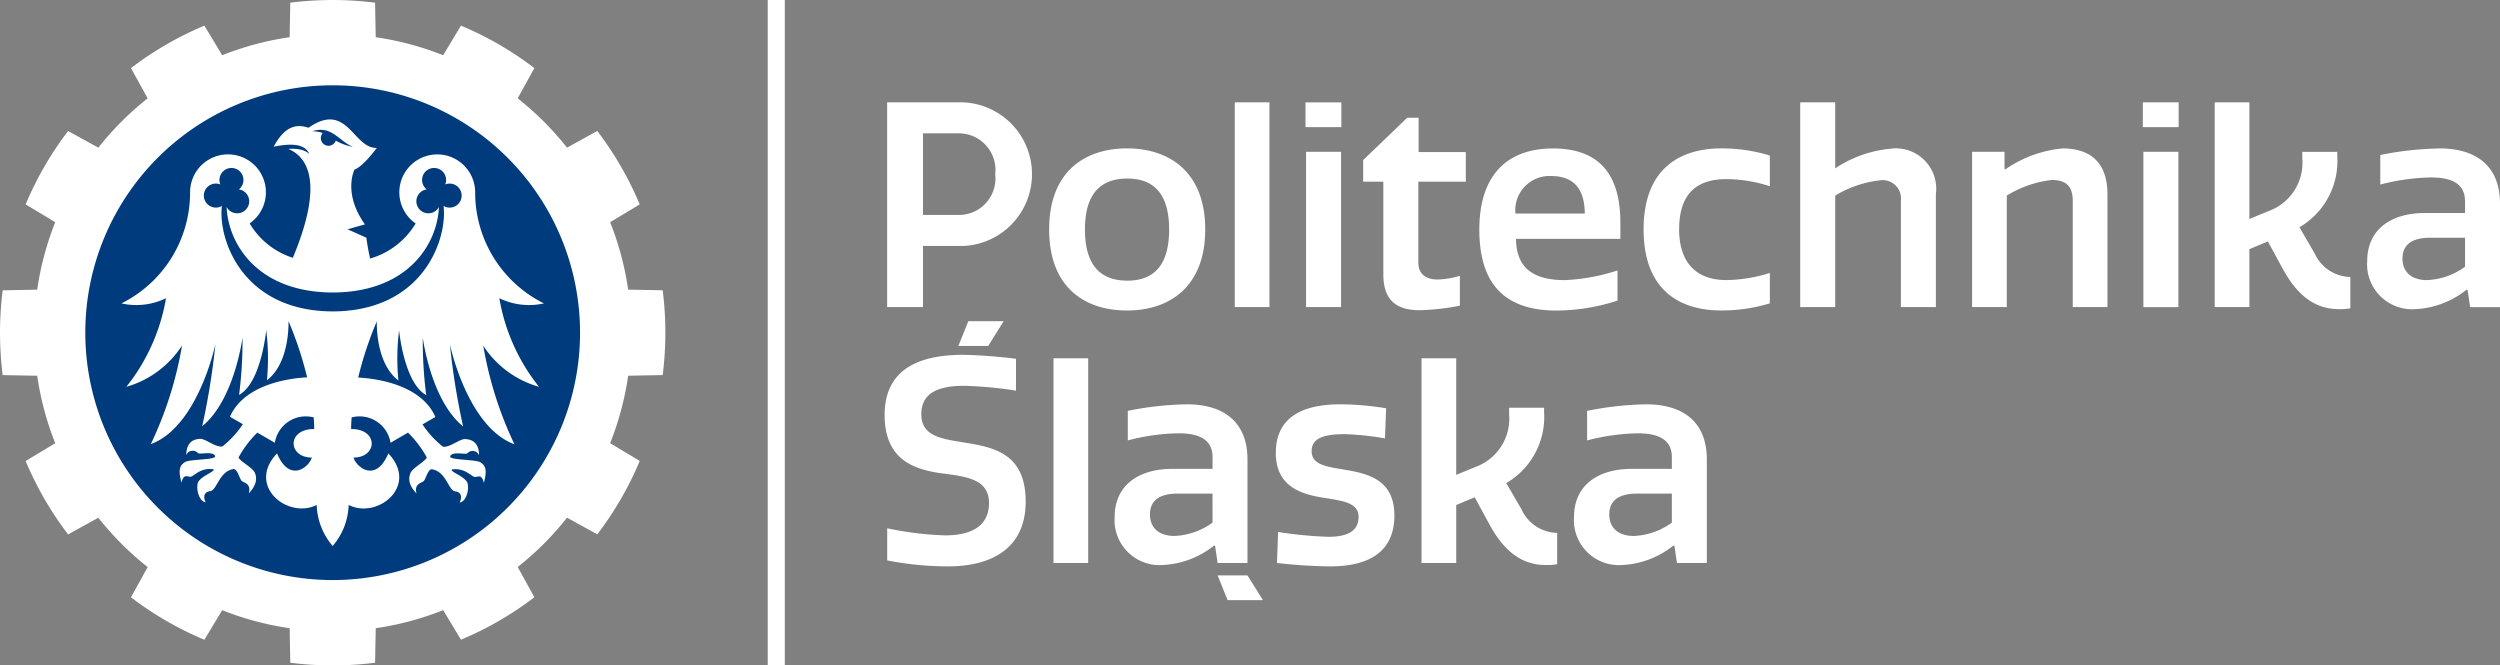 <svg xmlns="http://www.w3.org/2000/svg" width="164.859" height="43.877" viewBox="0 0 164.859 43.877"><rect x="0" y="0" width="164.859" height="43.877" fill="#808080" stroke="none"/><defs><style>.a{fill:#fff;}.b{fill:#003c7d;}</style></defs><g transform="translate(-34.016 -34.016)"><g transform="translate(34.016 34.016)"><path class="a" d="M77.716,58.75a22.22,22.22,0,0,0,0-5.592l-2.277-.042a19.544,19.544,0,0,0-1.189-4.448L76.2,47.493a21.906,21.906,0,0,0-2.8-4.84l-1.993,1.1A19.8,19.8,0,0,0,68.154,40.5l1.1-1.993a21.923,21.923,0,0,0-4.84-2.8L63.24,37.659a19.563,19.563,0,0,0-4.448-1.189l-.042-2.277a22.271,22.271,0,0,0-5.592,0l-.042,2.277a19.566,19.566,0,0,0-4.448,1.189l-1.175-1.952a21.923,21.923,0,0,0-4.84,2.8l1.1,1.993A19.785,19.785,0,0,0,40.5,43.755l-1.993-1.1a21.923,21.923,0,0,0-2.8,4.84l1.952,1.175a19.566,19.566,0,0,0-1.189,4.448l-2.277.042a22.271,22.271,0,0,0,0,5.592l2.277.042a19.563,19.563,0,0,0,1.189,4.448l-1.952,1.175a21.923,21.923,0,0,0,2.8,4.84l1.993-1.1a19.8,19.8,0,0,0,3.254,3.254l-1.1,1.993a21.906,21.906,0,0,0,4.84,2.8l1.175-1.951a19.544,19.544,0,0,0,4.448,1.189l.042,2.277a22.22,22.22,0,0,0,5.592,0l.042-2.277A19.541,19.541,0,0,0,63.24,74.25L64.415,76.2a21.906,21.906,0,0,0,4.84-2.8l-1.1-1.993a19.817,19.817,0,0,0,3.254-3.254l1.993,1.1a21.906,21.906,0,0,0,2.8-4.84L74.25,63.24a19.541,19.541,0,0,0,1.189-4.448Z" transform="translate(-34.016 -34.016)"/><path class="b" d="M64.5,48.189A16.313,16.313,0,1,0,80.815,64.5,16.313,16.313,0,0,0,64.5,48.189Z" transform="translate(-42.564 -42.564)"/><path class="a" d="M81.727,71.491a12.8,12.8,0,0,1-2.616-5.843,4.478,4.478,0,0,0,2.942.342,8.16,8.16,0,0,1-4.536-7.323h0a2.5,2.5,0,1,0-3.926,2.052,5.139,5.139,0,0,1-3,2.313c-.161-.677-.248-1.376-.248-1.376l-1.239-.55s1.147-.337,1.147-.321c-1.488-2.088-.688-3.625-.688-3.625s.439-.06,1.468-1.422c-1.565.052-1.935-3.12-4.5-1.331-.676-.219-1.5-.243-2.294,1.239.1.025,1.958-.515,2.34.5-.421-.452-1.382-.338-1.377-.343,1.113.478,2.469,1.972.294,7.18a5.128,5.128,0,0,1-2.849-2.267,2.5,2.5,0,1,0-3.927-2.052h0A8.159,8.159,0,0,1,54.19,65.99a4.477,4.477,0,0,0,2.941-.342,12.792,12.792,0,0,1-2.616,5.843,6.5,6.5,0,0,0,3.671-2.722,24.57,24.57,0,0,1-2.057,6.5c3.12-1.147,4.26-6.595,4.26-6.595a47.221,47.221,0,0,1-.872,5.415c2.129-1.727,2.658-5.853,2.658-5.853a27.625,27.625,0,0,1-.226,3.788c1.461-.8,1.79-4.268,1.79-4.268a14.955,14.955,0,0,1,.046,3.3c1.537-1.158,1.423-3.9,1.423-3.9a23.721,23.721,0,0,1,1.228,3.71c-.867.041-4.105.346-5.089,2.6,0,0,.373.215.851.489a6.386,6.386,0,0,1-1.345,1.467c-.432.09-1.127-.515-1.461-.5s-.918.122-.926,1.069a.46.46,0,0,1,.764-.138c.1.129.987-.147,1.14.2.112.269-1.676.2-1.984.4s-.486.436-.236,1.356c.15-.6.358-.383.588-.388s.644-.627,1.519-.491c.178.134-.922.473-1.035.92s.11,1.2.522,1.258c-.23-.5.018-.7.274-.731.477-.037.59-1.278,1.524-1.457.308-.081.43.676.6.793s.618.184.448.8c.546-.573.539-1.014.4-1.352S62,76.4,61.914,76.148a7.088,7.088,0,0,1,1.238-1.637c.617.356,1.155.668,1.153.676a2.068,2.068,0,0,1,2.564-1.679c.019.248.032.5.035.744l-.022.023c-1.79,0-1.721,1.881-.138,1.881-.138.574-1.445,1.744-2.294-.275-2.042,2.157.734,4.359,2.616,3.4a4.379,4.379,0,0,0,1.055,2.707,4.377,4.377,0,0,0,1.055-2.707c1.882.964,4.658-1.239,2.616-3.4-.849,2.019-2.157.849-2.294.275,1.583,0,1.652-1.881-.138-1.881l-.023-.023c0-.247.016-.5.035-.744a2.068,2.068,0,0,1,2.564,1.679c0-.008.537-.321,1.154-.676a7.1,7.1,0,0,1,1.238,1.637c-.083.248-.936.688-1.076,1.027s-.147.779.4,1.352c-.169-.616.276-.683.448-.8s.294-.874.6-.793c.934.179,1.046,1.42,1.524,1.457.255.03.5.236.273.731.412-.054.635-.811.522-1.258s-1.213-.786-1.035-.92c.875-.136,1.289.487,1.519.491s.439-.21.588.388c.25-.92.073-1.159-.235-1.356s-2.1-.132-1.984-.4c.152-.35,1.041-.073,1.139-.2a.461.461,0,0,1,.764.138c-.007-.947-.591-1.05-.926-1.069s-1.029.586-1.461.5a6.367,6.367,0,0,1-1.345-1.467c.478-.274.849-.487.851-.489-.985-2.254-4.222-2.559-5.09-2.6a23.7,23.7,0,0,1,1.228-3.71s-.114,2.743,1.422,3.9a14.971,14.971,0,0,1,.046-3.3s.329,3.464,1.79,4.268a27.581,27.581,0,0,1-.227-3.788s.529,4.125,2.659,5.853a47.222,47.222,0,0,1-.872-5.415s1.139,5.447,4.259,6.595a24.588,24.588,0,0,1-2.057-6.5A6.5,6.5,0,0,0,81.727,71.491ZM69.463,55.674a3.711,3.711,0,0,1-1.139-.417.506.506,0,1,1-.858-.5,2.043,2.043,0,0,0-.688-.118C68.032,54.214,68.555,55.3,69.463,55.674Zm6.57,3.972a.79.79,0,0,1-.6-.081c.264,2.127-1.29,6.93-7.309,6.955-6.018-.025-7.573-4.829-7.309-6.955a.792.792,0,1,1-.193-1.45.873.873,0,0,1,.088.029.792.792,0,1,1,1.227.329.921.921,0,0,1,.091.019.792.792,0,1,1-.9,1.143c.1,2.389,1.988,5.618,7,5.637,5.01-.019,6.9-3.248,7-5.637a.792.792,0,1,1-.9-1.143.914.914,0,0,1,.09-.019.792.792,0,1,1,1.227-.329.915.915,0,0,1,.088-.029.792.792,0,0,1,.41,1.53Z" transform="translate(-46.183 -45.983)"/></g><rect class="a" width="1.125" height="43.877" transform="translate(84.643 34.016)"/><path class="a" d="M186.405,51.021h-4.988v13.5h2.363V60.491h2.7a4.74,4.74,0,0,0-.075-9.47Zm-.281,7.426H183.78V53.065h2.344a2.413,2.413,0,0,1,2.419,2.7A2.407,2.407,0,0,1,186.124,58.447Zm25.225,6.076V54.284h-2.307V64.522Zm.019-13.5h-2.363v1.632h2.363ZM197.236,64.747c2.813,0,5.156-1.575,5.156-5.344s-2.344-5.345-5.156-5.345S192.1,55.615,192.1,59.4C192.1,63.21,194.423,64.747,197.236,64.747Zm.019-8.7c1.95,0,2.756,1.257,2.756,3.357,0,2.119-.806,3.375-2.756,3.375-1.969,0-2.794-1.256-2.794-3.375C194.46,57.3,195.285,56.046,197.254,56.046Zm9.372-5.025h-2.288v13.5h2.288Zm12.557,13.408V62.46a5.549,5.549,0,0,1-1.463.244c-.656,0-1.276-.262-1.276-1.125V56.253h3.131V54.3h-3.112V52.034h-.75l-2.907,2.794v1.425h1.331v6.113c0,1.95,1.144,2.363,2.419,2.363A15.648,15.648,0,0,0,219.184,64.429Zm45.073.094h2.307V54.284h-2.307Zm-.037-11.87h2.363V51.021H264.22ZM275.561,61l-1.012-1.744a5.045,5.045,0,0,0,2.494-4.669v-.3h-2.306v.431a3.387,3.387,0,0,1-2.213,3.469l-1.276.525V51.021H268.96v13.5h2.288V60.7l1.219-.506,1.031,1.894c.976,1.744,2.138,2.569,3.657,2.569a3.287,3.287,0,0,0,.75-.056V62.535A2.628,2.628,0,0,1,275.561,61Zm-16.64-6.938a7.869,7.869,0,0,0-3.75,1.369H255.1V54.284h-2.138V64.522h2.288V57.172a7.1,7.1,0,0,1,2.981-1.031c.994,0,1.369.487,1.369,1.368v7.013h2.288V57.078C261.883,55,260.777,54.059,258.921,54.059Zm24.859,0a21.184,21.184,0,0,0-3.9.431v1.95a13.887,13.887,0,0,1,3.357-.469c1.669,0,2.231.637,2.231,1.575v.769h-2.625c-2.4,0-3.826,1.2-3.826,3.169a2.965,2.965,0,0,0,3.188,3.169,5.82,5.82,0,0,0,3.356-1.275h.075l.169,1.144h1.969V57.7C287.774,55.278,286.274,54.059,283.78,54.059Zm1.688,7.8a4.569,4.569,0,0,1-2.512.881c-.938,0-1.613-.469-1.613-1.425,0-.881.581-1.369,1.837-1.369h2.288Zm-55.888.244a12.985,12.985,0,0,1-3.469.638c-2.025,0-3.206-.75-3.225-2.719h6.882v-1.05c0-2.55-.862-4.913-4.444-4.913-3.038,0-4.857,1.782-4.857,5.345,0,3.694,1.763,5.344,5.1,5.344a13.23,13.23,0,0,0,4.013-.656Zm-4.388-6.226c1.894,0,2.213,1.35,2.232,2.475h-4.576A2.258,2.258,0,0,1,225.191,55.878Zm22.4-1.8a7.848,7.848,0,0,0-3.657,1.294V51.021h-2.307v13.5h2.307V57.172a7.206,7.206,0,0,1,2.981-1.012,1.209,1.209,0,0,1,1.35,1.35v7.013h2.307V57.078A2.663,2.663,0,0,0,247.592,54.077ZM231.3,59.4c0,4.219,2.626,5.344,5.1,5.344a10.833,10.833,0,0,0,3.226-.469V62.272a10,10,0,0,1-2.869.469c-2.176,0-3.114-1.369-3.114-3.338,0-2.307,1.107-3.319,3.114-3.319a9.383,9.383,0,0,1,2.869.469V54.528a10.833,10.833,0,0,0-3.226-.469C233.922,54.059,231.3,55.2,231.3,59.4Z" transform="translate(-88.899 -10.256)"/><path class="a" d="M192.13,106.7h2.288V93.2H192.13Zm8.8-10.464a21.187,21.187,0,0,0-3.9.431v1.95a13.885,13.885,0,0,1,3.357-.469c1.669,0,2.232.638,2.232,1.575v.769H199.99c-2.4,0-3.826,1.2-3.826,3.169a2.965,2.965,0,0,0,3.188,3.17,5.827,5.827,0,0,0,3.357-1.275h.075l.169,1.144h1.969V99.875C204.922,97.456,203.422,96.237,200.927,96.237Zm1.688,7.8a4.574,4.574,0,0,1-2.513.881c-.938,0-1.613-.469-1.613-1.425,0-.881.581-1.369,1.837-1.369h2.288Zm-16.523-5.307c-1.425-.225-2.681-.431-2.681-1.838,0-1.294.938-1.875,2.813-1.875a25.776,25.776,0,0,1,3.431.319v-2.1a32.589,32.589,0,0,0-3.469-.263c-2.569,0-5.194.713-5.194,3.975,0,2.963,1.969,3.6,3.788,3.844,1.594.206,3.095.375,3.095,1.95,0,1.425-1.013,2.138-2.907,2.138a21.423,21.423,0,0,1-3.807-.469v2.119a20.876,20.876,0,0,0,3.995.394c3.037,0,5.137-1.294,5.137-4.275C190.293,99.368,188.061,99.05,186.092,98.731Zm25.139,1.8c-1.219-.187-2.081-.356-2.081-1.2,0-.769.619-1.125,2.156-1.125a18.037,18.037,0,0,1,2.682.281l.075-1.988a19.445,19.445,0,0,0-3.019-.262c-2.456,0-4.256.825-4.256,3.206,0,2.25,1.725,2.738,3.187,2.963,1.294.206,2.269.338,2.269,1.256,0,.863-.619,1.313-1.987,1.313a26.824,26.824,0,0,1-3.319-.319l-.075,2.044a33.479,33.479,0,0,0,3.507.225c2.775,0,4.238-1.125,4.238-3.357C214.606,101.15,212.806,100.794,211.231,100.531ZM223,103.175l-1.012-1.744a5.044,5.044,0,0,0,2.494-4.669v-.3h-2.306v.432a3.387,3.387,0,0,1-2.213,3.469l-1.276.525V93.2H216.4v13.5h2.288v-3.825l1.219-.506,1.031,1.894c.976,1.744,2.138,2.569,3.657,2.569a3.286,3.286,0,0,0,.75-.056v-2.063A2.627,2.627,0,0,1,223,103.175Zm8.219-6.938a21.183,21.183,0,0,0-3.9.431v1.95a13.888,13.888,0,0,1,3.357-.469c1.669,0,2.231.638,2.231,1.575v.769h-2.625c-2.4,0-3.826,1.2-3.826,3.169a2.965,2.965,0,0,0,3.188,3.17A5.823,5.823,0,0,0,233,105.557h.075l.169,1.144h1.969V99.875C235.216,97.456,233.716,96.237,231.221,96.237Zm1.688,7.8a4.572,4.572,0,0,1-2.512.881c-.938,0-1.613-.469-1.613-1.425,0-.881.581-1.369,1.837-1.369h2.288Z" transform="translate(-88.643 -35.558)"/><path class="a" d="M236.981,131.246l-.657-1.631h1.969l1.017,1.631Z" transform="translate(-122.014 -57.657)"/><path class="a" d="M193.9,87.382l-.657,1.631h1.969l1.017-1.631Z" transform="translate(-96.029 -32.185)"/></g></svg>